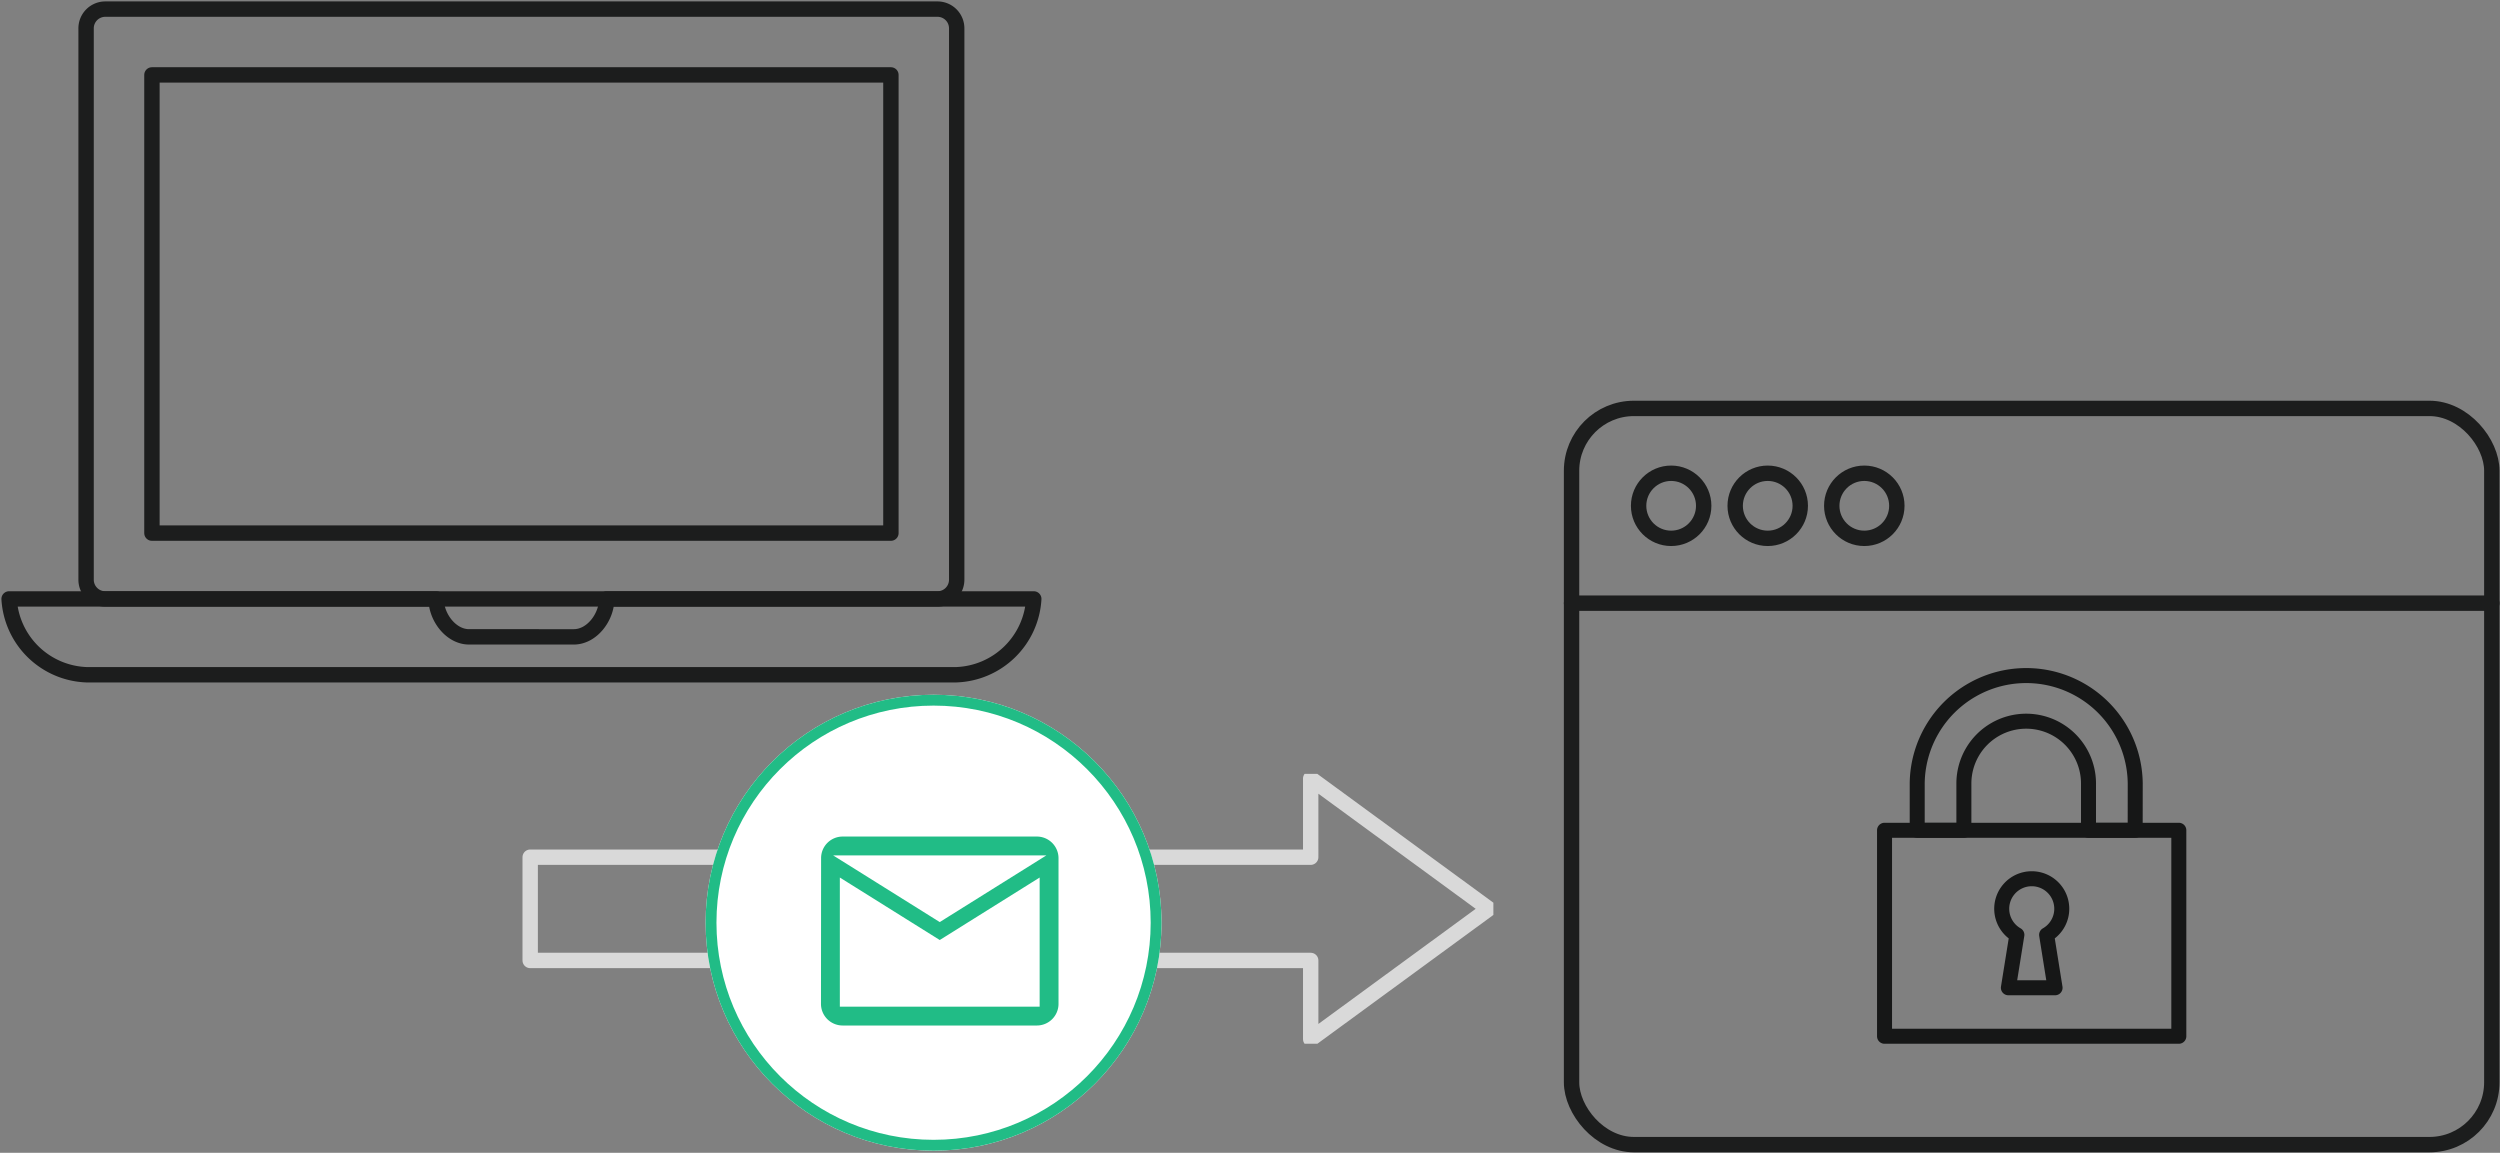 <svg xmlns="http://www.w3.org/2000/svg" xmlns:xlink="http://www.w3.org/1999/xlink" width="230.299" height="106.196" viewBox="0 0 230.299 106.196">
  <rect x="0" y="0" width="230.299" height="106.196" fill="#808080" stroke="none"/>
  <defs>
    <clipPath id="clip-path">
      <rect id="長方形_14147" data-name="長方形 14147" width="96.066" height="63" fill="none"/>
    </clipPath>
    <clipPath id="clip-path-2">
      <rect id="長方形_14174" data-name="長方形 14174" width="24.861" height="94.255" transform="translate(0 -58.472)" fill="none" stroke="#d9d9d9" stroke-width="1"/>
    </clipPath>
    <clipPath id="clip-path-3">
      <rect id="長方形_14180" data-name="長方形 14180" width="86.282" height="69.327" fill="none"/>
    </clipPath>
    <clipPath id="clip-path-4">
      <rect id="長方形_14181" data-name="長方形 14181" width="28.491" height="34.709" transform="translate(0 0)" fill="none"/>
    </clipPath>
  </defs>
  <g id="グループ_5771" data-name="グループ 5771" transform="translate(-393 -3193)">
    <g id="グループ_5705" data-name="グループ 5705" transform="translate(393 3193)">
      <rect id="長方形_14146" data-name="長方形 14146" width="68.074" height="42.21" transform="translate(13.996 6.901)" fill="none" stroke="#1c1d1d" stroke-linecap="round" stroke-linejoin="round" stroke-width="1.417"/>
    </g>
    <g id="グループ_5770" data-name="グループ 5770">
      <g id="グループ_5703" data-name="グループ 5703" transform="translate(393 3193)" clip-path="url(#clip-path)">
        <path id="パス_122862" data-name="パス 122862" d="M85.148.709H8.456A1.768,1.768,0,0,0,6.7,2.491v50.77a1.768,1.768,0,0,0,1.753,1.782H85.148A1.769,1.769,0,0,0,86.9,53.261V2.491A1.769,1.769,0,0,0,85.148.709Z" transform="translate(1.231 0.131)" fill="none" stroke="#1c1d1d" stroke-linecap="round" stroke-linejoin="round" stroke-width="1.417"/>
        <path id="パス_122864" data-name="パス 122864" d="M55.758,46.615c0,1.674-1.356,3.494-3.031,3.494H43.079c-1.674,0-3.031-1.82-3.031-3.494H.709A7.416,7.416,0,0,0,7.844,53.6H87.963A7.416,7.416,0,0,0,95.1,46.615Z" transform="translate(0.13 8.558)" fill="none" stroke="#1c1d1d" stroke-linecap="round" stroke-linejoin="round" stroke-width="1.417"/>
      </g>
      <g id="グループ_5739" data-name="グループ 5739" transform="translate(494.787 3289.151) rotate(-90)">
        <g id="グループ_5722" data-name="グループ 5722" transform="translate(0 0)" clip-path="url(#clip-path-2)">
          <path id="パス_122886" data-name="パス 122886" d="M12.71,35.633l12-16.4H17.466v-71.9H7.953v71.9H.708Z" transform="translate(-0.279 -0.279)" fill="none" stroke="#d9d9d9" stroke-linecap="round" stroke-linejoin="round" stroke-width="1.417"/>
        </g>
      </g>
      <g id="グループ_5740" data-name="グループ 5740" transform="translate(537.017 3229.869)">
        <g id="グループ_5729" data-name="グループ 5729" transform="translate(0 0)" clip-path="url(#clip-path-3)">
          <rect id="長方形_14179" data-name="長方形 14179" width="84.774" height="67.819" rx="5.742" transform="translate(0.754 0.754)" fill="none" stroke="#1c1d1d" stroke-linecap="round" stroke-linejoin="round" stroke-width="1.417"/>
          <circle id="楕円形_199" data-name="楕円形 199" cx="2.998" cy="2.998" r="2.998" transform="translate(6.931 6.727)" fill="none" stroke="#1c1d1d" stroke-linecap="round" stroke-linejoin="round" stroke-width="1.417"/>
          <circle id="楕円形_200" data-name="楕円形 200" cx="2.998" cy="2.998" r="2.998" transform="translate(15.827 6.727)" fill="none" stroke="#1c1d1d" stroke-linecap="round" stroke-linejoin="round" stroke-width="1.417"/>
          <circle id="楕円形_201" data-name="楕円形 201" cx="2.998" cy="2.998" r="2.998" transform="translate(24.723 6.727)" fill="none" stroke="#1c1d1d" stroke-linecap="round" stroke-linejoin="round" stroke-width="1.417"/>
          <line id="線_372" data-name="線 372" x2="84.774" transform="translate(0.754 18.695)" fill="none" stroke="#1c1d1d" stroke-linecap="round" stroke-linejoin="round" stroke-width="1.417"/>
        </g>
      </g>
      <g id="グループ_5741" data-name="グループ 5741" transform="translate(565.912 3254.442)">
        <g id="グループ_5731" data-name="グループ 5731" clip-path="url(#clip-path-4)">
          <path id="パス_122891" data-name="パス 122891" d="M23.78,15.042h-4.3V10.734A5.739,5.739,0,0,0,8,10.734v4.308h-4.3V10.734a10.043,10.043,0,0,1,20.085,0Z" fill="none" stroke="#161717" stroke-linecap="round" stroke-linejoin="round" stroke-width="1.382"/>
          <path id="パス_122892" data-name="パス 122892" d="M.691,34.018H27.8V15.042H.691ZM16.4,29.551h-4.3l.782-4.875a2.766,2.766,0,1,1,2.739,0Z" fill="none" stroke="#161717" stroke-linecap="round" stroke-linejoin="round" stroke-width="1.382"/>
        </g>
      </g>
      <g id="グループ_5744" data-name="グループ 5744" transform="translate(-1 111)">
        <g id="楕円形_203" data-name="楕円形 203" transform="translate(459 3146)" fill="#fff" stroke="#21bc86" stroke-width="1">
          <circle cx="21" cy="21" r="21" stroke="none"/>
          <circle cx="21" cy="21" r="20.5" fill="none"/>
        </g>
        <path id="Icon_material-mail-outline" data-name="Icon material-mail-outline" d="M23.144,6H5.238A2.235,2.235,0,0,0,3.011,8.238L3,21.668a2.245,2.245,0,0,0,2.238,2.238H23.144a2.245,2.245,0,0,0,2.238-2.238V8.238A2.245,2.245,0,0,0,23.144,6Zm0,15.668H5.238V10.476l8.953,5.6,8.953-5.6Zm-8.953-7.834-8.953-5.6H23.144Z" transform="translate(466.378 3152.813)" fill="#21bc86" stroke="#fff" stroke-width="0.5"/>
      </g>
    </g>
  </g>
</svg>
